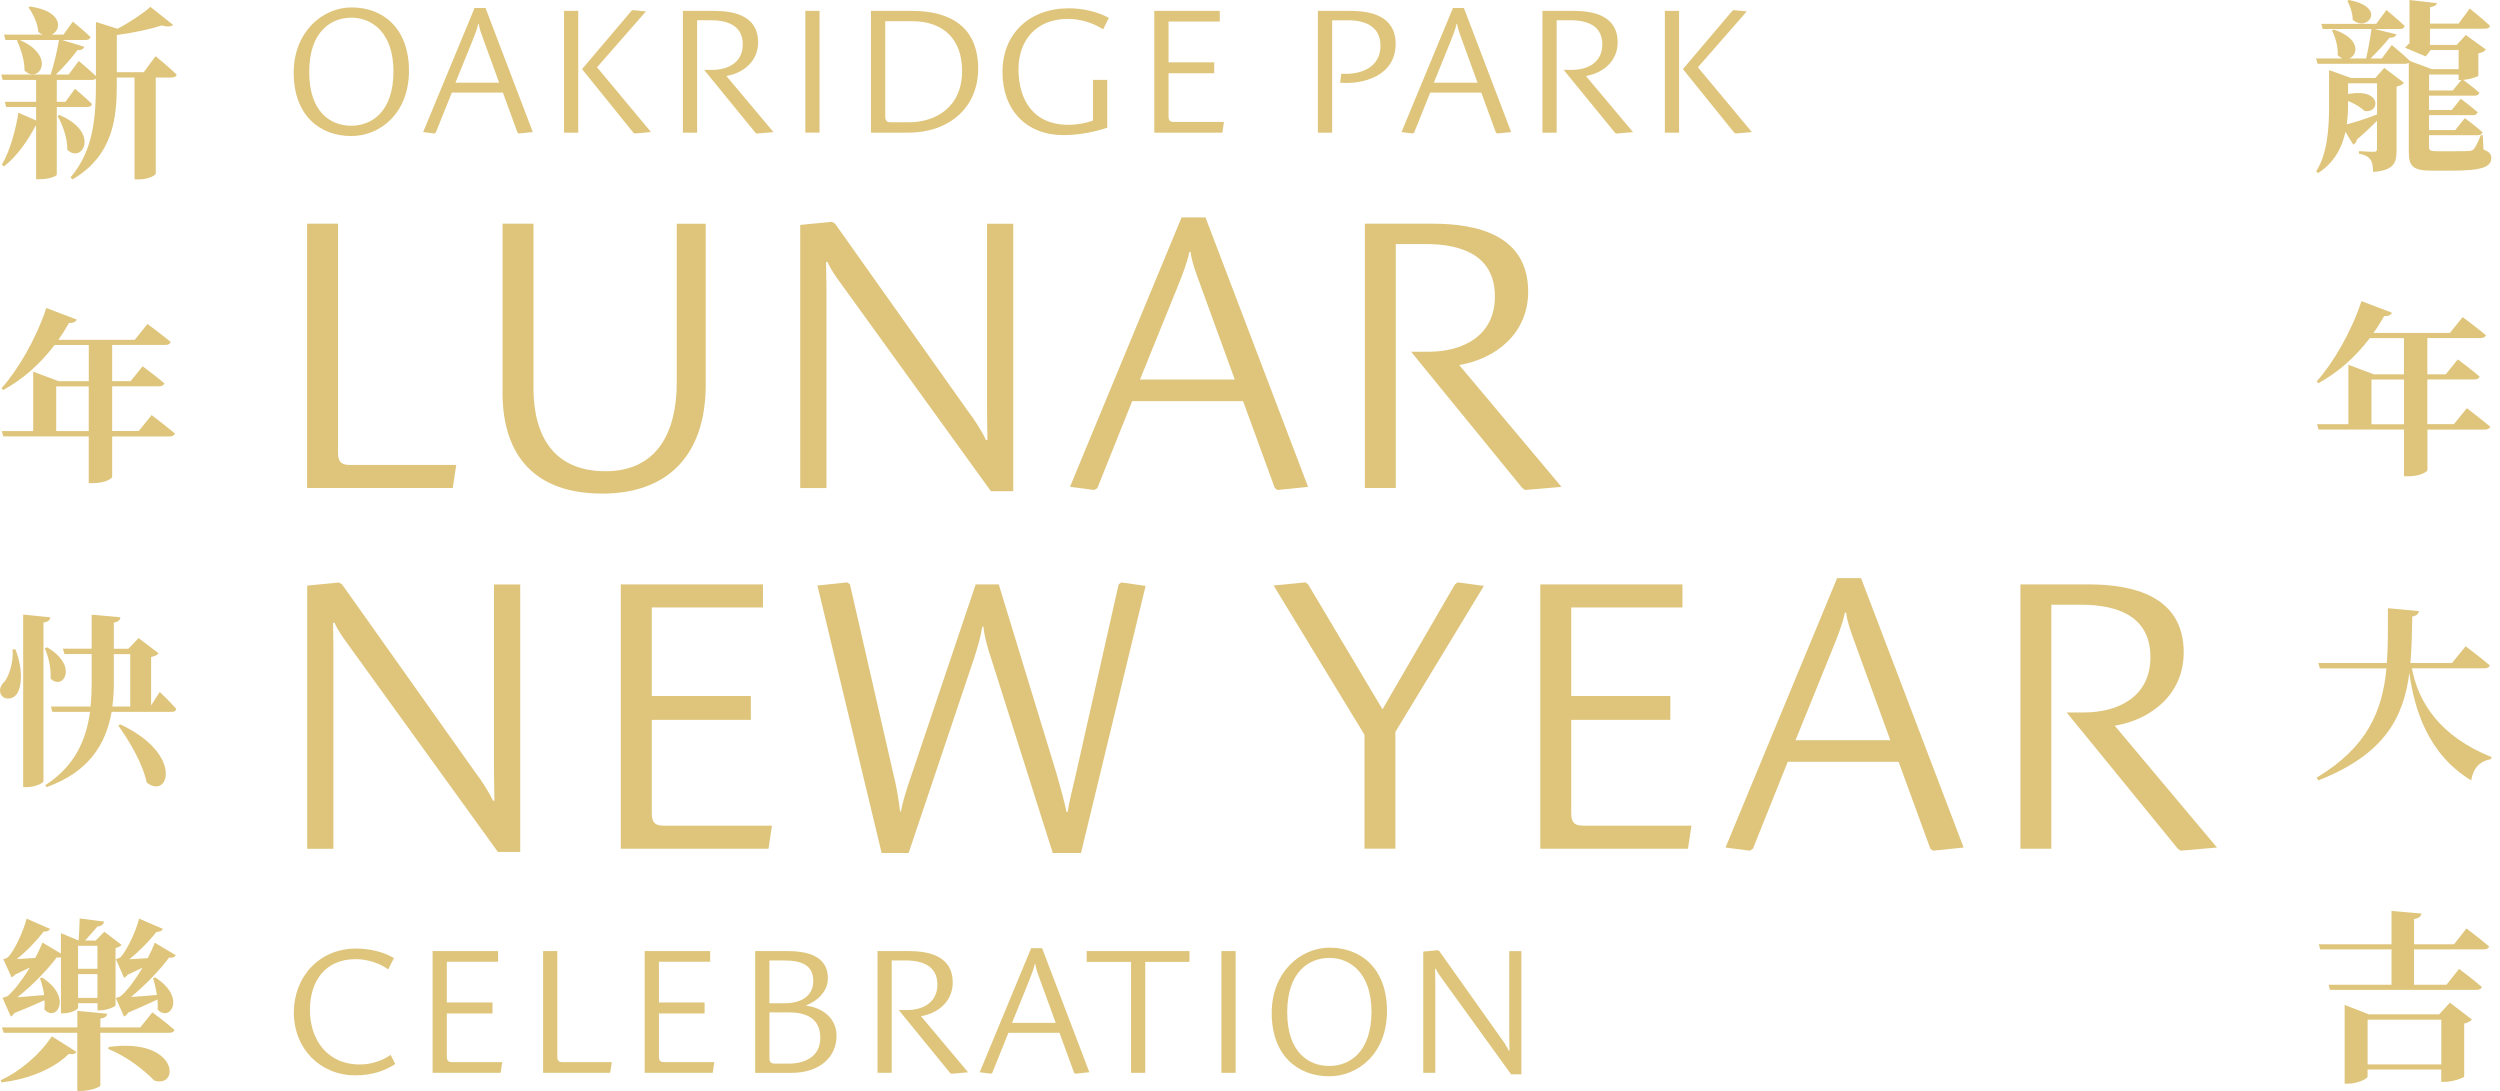 <svg width="275" height="120" viewBox="0 0 275 120" fill="none" xmlns="http://www.w3.org/2000/svg">
<path d="M33.781 53.683V24.605H37.181V49.806C37.181 50.928 37.697 51.143 38.474 51.143H50.19L49.804 53.683H33.781Z" fill="#DFC57B"/>
<path d="M55.28 43.129V24.605H58.681V42.658C58.681 47.913 60.88 51.835 66.605 51.835C72.33 51.835 74.444 47.482 74.444 42.057V24.611H77.629V42.318C77.629 50.072 73.452 54.295 66.259 54.295C59.066 54.295 55.274 50.373 55.274 43.134L55.28 43.129Z" fill="#DFC57B"/>
<path d="M108.997 54.029L92.412 31.067C91.936 30.421 91.335 29.559 91.034 28.828H90.864C90.864 29.429 90.91 30.636 90.91 31.759V53.689H88.025V24.741L91.516 24.396L91.862 24.611L106.554 45.334C107.07 45.98 108.107 47.573 108.447 48.395H108.617C108.617 47.618 108.572 46.156 108.572 45.118V24.611H111.457V54.034H109.002L108.997 54.029Z" fill="#DFC57B"/>
<path d="M140.528 53.898L140.228 53.683L136.736 44.121H124.544L120.713 53.683L120.367 53.898L117.697 53.553L129.974 23.914H132.604L143.89 53.553L140.528 53.898ZM132.083 31.452C131.652 30.291 131.091 28.822 130.961 27.706H130.83C130.615 28.828 130.014 30.375 129.538 31.538L125.4 41.746H135.824L132.077 31.447L132.083 31.452Z" fill="#DFC57B"/>
<path d="M167.753 53.898L167.452 53.683L155.22 38.691H157.159C160.82 38.691 164.437 37.013 164.437 32.614C164.437 28.216 160.99 26.844 156.813 26.844H153.537V53.683H150.136V24.605H157.59C162.413 24.605 168.098 25.812 168.098 32.099C168.098 36.622 164.607 39.467 160.514 40.153L171.76 53.552L167.753 53.898Z" fill="#DFC57B"/>
<path d="M54.764 93.706L38.179 70.744C37.703 70.098 37.102 69.236 36.802 68.505H36.632C36.632 69.106 36.677 70.313 36.677 71.435V93.365H33.792V64.418L37.283 64.073L37.629 64.288L52.321 85.011C52.837 85.657 53.874 87.249 54.214 88.071H54.384C54.384 87.295 54.339 85.832 54.339 84.795V64.288H57.224V93.711H54.77L54.764 93.706Z" fill="#DFC57B"/>
<path d="M68.288 93.36V64.282H83.927V66.822H71.695V76.559H82.595V79.189H71.695V89.483C71.695 90.605 72.211 90.82 72.987 90.82H84.918L84.533 93.36H68.294H68.288Z" fill="#DFC57B"/>
<path d="M115.804 93.83L108.957 72.206C108.657 71.345 108.265 69.968 108.18 68.93H108.05C107.92 69.877 107.534 71.215 107.189 72.291L99.95 93.83H96.98L89.918 64.407L93.194 64.061L93.494 64.277L98.318 85.345C98.664 86.683 98.879 88.191 99.009 89.267H99.094C99.264 88.321 99.786 86.598 100.217 85.391L107.325 64.282H109.864L116.241 85.175C116.626 86.513 117.102 88.236 117.317 89.313H117.448C117.578 88.321 118.049 86.428 118.355 85.135L123.048 64.282L123.348 64.067L126.018 64.452L118.91 93.83H115.81H115.804Z" fill="#DFC57B"/>
<path d="M150.091 93.36V80.822L140.098 64.407L143.589 64.061L143.89 64.277L152.074 78.022L160.044 64.277L160.344 64.061L163.229 64.447L153.491 80.516V93.354H150.091V93.36Z" fill="#DFC57B"/>
<path d="M169.43 93.36V64.282H185.069V66.822H172.837V76.559H183.737V79.189H172.837V89.483C172.837 90.605 173.353 90.82 174.129 90.82H186.061L185.675 93.36H169.436H169.43Z" fill="#DFC57B"/>
<path d="M212.638 93.575L212.338 93.36L208.847 83.798H196.654L192.823 93.36L192.477 93.575L189.807 93.23L202.084 63.591H204.714L216 93.23L212.638 93.575ZM204.193 71.129C203.762 69.968 203.201 68.499 203.071 67.383H202.94C202.725 68.505 202.124 70.052 201.648 71.215L197.51 81.423H207.934L204.187 71.124L204.193 71.129Z" fill="#DFC57B"/>
<path d="M239.863 93.575L239.562 93.36L227.33 78.368H229.269C232.93 78.368 236.547 76.69 236.547 72.291C236.547 67.893 233.1 66.521 228.923 66.521H225.647V93.36H222.246V64.282H229.7C234.523 64.282 240.208 65.49 240.208 71.775C240.208 76.299 236.717 79.144 232.624 79.83L243.87 93.229L239.863 93.575Z" fill="#DFC57B"/>
<path d="M43.479 117.036C42.447 117.727 41.019 118.288 39.092 118.288C35.22 118.288 32.324 115.352 32.324 111.385C32.324 107.417 35.141 104.339 39.171 104.339C40.741 104.339 42.288 104.753 43.337 105.388L42.702 106.64C41.829 105.983 40.48 105.507 39.114 105.507C35.821 105.507 34.092 107.87 34.092 111.101C34.092 114.332 35.98 117.092 39.568 117.092C40.9 117.092 42.13 116.639 42.963 116.038L43.479 117.03V117.036Z" fill="#DFC57B"/>
<path d="M47.583 118.01V104.617H54.787V105.79H49.153V110.273H54.175V111.481H49.153V116.225C49.153 116.741 49.391 116.837 49.748 116.837H55.246L55.07 118.01H47.588H47.583Z" fill="#DFC57B"/>
<path d="M59.741 118.01V104.617H61.305V116.225C61.305 116.741 61.543 116.837 61.9 116.837H67.296L67.121 118.01H59.741Z" fill="#DFC57B"/>
<path d="M70.913 118.01V104.617H78.117V105.79H72.483V110.273H77.505V111.481H72.483V116.225C72.483 116.741 72.721 116.837 73.078 116.837H78.576L78.4 118.01H70.918H70.913Z" fill="#DFC57B"/>
<path d="M83.071 118.01V104.617H86.585C88.75 104.617 91.068 105.115 91.068 107.615C91.068 109.185 89.697 110.211 88.705 110.574V110.631C90.434 110.846 92.021 111.963 92.021 113.946C92.021 116.27 90.156 118.016 87.061 118.016H83.071V118.01ZM86.386 110.353C87.917 110.353 89.459 109.695 89.459 107.916C89.459 106.136 88.132 105.654 86.284 105.654H84.635V110.359H86.381L86.386 110.353ZM86.8 117.002C88.229 117.002 90.235 116.423 90.235 114.162C90.235 111.9 88.512 111.362 86.744 111.362H84.641V116.401C84.641 116.917 84.901 116.996 85.259 116.996H86.806L86.8 117.002Z" fill="#DFC57B"/>
<path d="M104.638 118.107L104.496 118.01L98.862 111.107H99.758C101.447 111.107 103.113 110.33 103.113 108.307C103.113 106.283 101.526 105.648 99.599 105.648H98.091V118.01H96.527V104.617H99.962C102.184 104.617 104.802 105.172 104.802 108.069C104.802 110.154 103.193 111.464 101.311 111.781L106.491 117.954L104.649 118.113L104.638 118.107Z" fill="#DFC57B"/>
<path d="M118.287 118.107L118.151 118.011L116.541 113.606H110.924L109.155 118.011L108.997 118.107L107.767 117.948L113.424 104.299H114.631L119.829 117.948L118.281 118.107H118.287ZM114.398 107.768C114.2 107.23 113.945 106.555 113.883 106.039H113.826C113.724 106.555 113.446 107.269 113.231 107.808L111.326 112.512H116.127L114.398 107.768Z" fill="#DFC57B"/>
<path d="M124.414 118.01V105.807H119.534V104.617H130.842V105.807H125.978V118.01H124.408H124.414Z" fill="#DFC57B"/>
<path d="M134.356 118.01V104.617H135.92V118.01H134.356Z" fill="#DFC57B"/>
<path d="M139.888 111.424C139.888 106.901 143.085 104.242 146.259 104.242C149.711 104.242 152.568 106.527 152.568 111.209C152.568 115.89 149.394 118.39 146.219 118.39C142.767 118.39 139.888 116.129 139.888 111.424ZM150.862 111.282C150.862 106.997 148.481 105.37 146.236 105.37C143.992 105.37 141.594 106.901 141.594 111.345C141.594 115.788 143.975 117.256 146.219 117.256C148.464 117.256 150.862 115.726 150.862 111.282Z" fill="#DFC57B"/>
<path d="M166.216 118.169L158.576 107.592C158.36 107.292 158.077 106.901 157.941 106.561H157.862C157.862 106.839 157.884 107.394 157.884 107.91V118.01H156.558V104.679L158.162 104.52L158.321 104.617L165.089 114.162C165.327 114.462 165.803 115.193 165.961 115.573H166.041C166.041 115.216 166.018 114.542 166.018 114.065V104.622H167.35V118.175H166.216V118.169Z" fill="#DFC57B"/>
<path d="M32.307 7.998C32.307 3.475 35.504 0.816 38.678 0.816C42.13 0.816 44.986 3.1 44.986 7.782C44.986 12.464 41.812 14.964 38.638 14.964C35.186 14.964 32.307 12.702 32.307 7.998ZM43.28 7.856C43.28 3.571 40.9 1.944 38.655 1.944C36.411 1.944 34.013 3.475 34.013 7.918C34.013 12.362 36.394 13.83 38.638 13.83C40.883 13.83 43.28 12.3 43.28 7.856Z" fill="#DFC57B"/>
<path d="M57.065 14.686L56.929 14.59L55.319 10.186H49.702L47.934 14.59L47.775 14.686L46.545 14.527L52.202 0.879H53.409L58.607 14.527L57.06 14.686H57.065ZM53.177 4.348C52.979 3.809 52.724 3.135 52.661 2.619H52.605C52.502 3.135 52.225 3.849 52.009 4.387L50.105 9.092H54.906L53.177 4.348Z" fill="#DFC57B"/>
<path d="M62.042 14.584V1.196H63.606V14.59H62.042V14.584ZM69.819 14.68L69.66 14.584L64.026 7.601L69.462 1.19L69.603 1.111L71.054 1.253L65.675 7.402L71.61 14.527L69.824 14.686L69.819 14.68Z" fill="#DFC57B"/>
<path d="M83.229 14.686L83.088 14.59L77.454 7.686H78.349C80.038 7.686 81.705 6.91 81.705 4.886C81.705 2.862 80.118 2.228 78.19 2.228H76.683V14.59H75.118V1.196H78.553C80.775 1.196 83.394 1.752 83.394 4.648C83.394 6.734 81.784 8.043 79.902 8.361L85.083 14.533L83.241 14.692L83.229 14.686Z" fill="#DFC57B"/>
<path d="M88.586 14.584V1.196H90.15V14.59H88.586V14.584Z" fill="#DFC57B"/>
<path d="M95.807 14.584V1.196H100.313C104.502 1.196 107.597 2.925 107.597 7.567C107.597 11.835 104.4 14.59 99.916 14.59H95.807V14.584ZM99.996 13.45C102.711 13.45 105.828 11.966 105.828 7.794C105.828 4.359 103.822 2.335 100.353 2.335H97.377V12.793C97.377 13.348 97.615 13.45 97.972 13.45H99.996Z" fill="#DFC57B"/>
<path d="M116.977 14.862C112.93 14.862 110.272 12.141 110.272 7.918C110.272 3.696 113.248 0.913 117.573 0.913C119.137 0.913 120.73 1.292 121.977 1.961L121.342 3.231C120.327 2.556 118.882 2.08 117.471 2.08C113.939 2.08 112.035 4.484 112.035 7.618C112.035 10.911 113.605 13.728 117.533 13.728C118.502 13.728 119.494 13.547 120.231 13.252V8.786H121.795V14.046C120.424 14.505 118.723 14.862 116.972 14.862H116.977Z" fill="#DFC57B"/>
<path d="M126.97 14.584V1.196H134.175V2.369H128.54V6.853H133.562V8.06H128.54V12.804C128.54 13.32 128.778 13.416 129.136 13.416H134.634L134.458 14.59H126.976L126.97 14.584Z" fill="#DFC57B"/>
<path d="M144.967 14.584V1.196H148.538C150.72 1.196 153.52 1.712 153.52 4.829C153.52 8.361 149.932 9.313 147.41 9.097L147.546 8.105C149.751 8.264 151.853 7.374 151.853 5.05C151.853 2.987 150.306 2.233 148.283 2.233H146.537V14.595H144.972L144.967 14.584Z" fill="#DFC57B"/>
<path d="M164.686 14.686L164.55 14.59L162.94 10.186H157.323L155.555 14.59L155.396 14.686L154.166 14.527L159.823 0.879H161.03L166.228 14.527L164.68 14.686H164.686ZM160.798 4.348C160.599 3.809 160.344 3.135 160.282 2.619H160.225C160.123 3.135 159.846 3.849 159.63 4.387L157.726 9.092H162.527L160.803 4.348H160.798Z" fill="#DFC57B"/>
<path d="M177.779 14.686L177.638 14.59L172.004 7.686H172.899C174.588 7.686 176.255 6.91 176.255 4.886C176.255 2.862 174.668 2.228 172.741 2.228H171.233V14.59H169.668V1.196H173.103C175.325 1.196 177.944 1.752 177.944 4.648C177.944 6.734 176.334 8.043 174.452 8.361L179.633 14.533L177.791 14.692L177.779 14.686Z" fill="#DFC57B"/>
<path d="M183.136 14.584V1.196H184.7V14.59H183.136V14.584ZM190.913 14.68L190.754 14.584L185.12 7.601L190.555 1.19L190.697 1.111L192.148 1.253L186.769 7.402L192.704 14.527L190.918 14.686L190.913 14.68Z" fill="#DFC57B"/>
<path d="M17.116 6.178C17.116 6.178 18.579 7.374 19.429 8.202C19.389 8.423 19.168 8.525 18.879 8.525H17.133V19.107C17.133 19.249 16.425 19.737 15.206 19.737H14.798V8.525H12.848V9.256C12.848 12.878 12.502 17.084 7.974 19.737L7.753 19.515C10.269 16.602 10.553 12.901 10.553 9.217V8.65C10.451 8.752 10.292 8.791 10.105 8.791H6.245V11.2H7.197L8.251 9.766C8.251 9.766 9.43 10.758 10.122 11.444C10.059 11.665 9.878 11.767 9.595 11.767H6.245V19.209C6.245 19.328 5.553 19.714 4.38 19.714H3.972V13.847H3.91C3.156 15.281 1.982 17.107 0.418 18.32L0.214 18.099C1.166 16.477 1.778 14.012 2.022 12.396L3.972 13.247V11.767H0.684L0.52 11.2H3.972V8.791H0.299L0.135 8.202H5.576C5.939 7.051 6.307 5.532 6.489 4.399H2.186C6.33 6.241 4.216 9.313 2.697 7.754C2.719 6.643 2.271 5.345 1.863 4.438L1.982 4.399H0.605L0.441 3.809H4.703C4.539 3.747 4.38 3.645 4.216 3.526C4.153 2.574 3.626 1.502 3.139 0.816L3.303 0.714C6.982 1.241 6.795 3.322 5.678 3.809H6.976L8.013 2.375C8.013 2.375 9.232 3.367 9.963 4.076C9.901 4.297 9.702 4.399 9.413 4.399H6.834L9.272 5.147C9.192 5.391 8.949 5.549 8.523 5.51C7.934 6.297 7.061 7.329 6.148 8.202H7.548L8.665 6.706C8.665 6.706 9.804 7.658 10.553 8.366V2.415L12.928 3.163C14.311 2.437 15.75 1.463 16.544 0.754L19.044 2.738C18.822 2.942 18.414 2.982 17.802 2.8C16.561 3.203 14.673 3.611 12.848 3.854V7.941H15.813L17.111 6.184L17.116 6.178ZM6.534 12.651C11.063 14.55 9.051 18.053 7.407 16.477C7.429 15.202 6.897 13.745 6.33 12.754L6.534 12.651Z" fill="#DFC57B"/>
<path d="M16.686 45.663C16.686 45.663 18.25 46.858 19.242 47.686C19.18 47.907 18.959 48.009 18.652 48.009H12.338V52.459C12.338 52.623 11.59 53.144 10.247 53.144H9.759V48.003H0.361L0.197 47.414H3.649V40.879L6.455 41.933H9.765V37.948H6.007C4.363 40.113 2.453 41.752 0.361 42.902L0.157 42.721C1.965 40.697 3.955 37.319 5.094 33.878L8.444 35.154C8.342 35.398 8.059 35.556 7.594 35.517C7.231 36.163 6.84 36.792 6.415 37.376H14.821L16.221 35.636C16.221 35.636 17.762 36.769 18.777 37.619C18.715 37.84 18.494 37.943 18.188 37.943H12.338V41.927H14.367L15.688 40.289C15.688 40.289 17.19 41.4 18.086 42.171C18.023 42.392 17.802 42.494 17.496 42.494H12.338V47.408H15.263L16.686 45.651V45.663ZM9.759 47.42V42.505H6.183V47.42H9.759Z" fill="#DFC57B"/>
<path d="M1.699 71.43C2.555 73.674 2.407 75.414 1.88 76.304C1.495 76.911 0.56 77.052 0.157 76.486C-0.166 75.981 0.038 75.392 0.503 74.967C0.99 74.377 1.518 72.784 1.376 71.424H1.699V71.43ZM5.536 67.91C5.497 68.193 5.355 68.397 4.782 68.477V85.934C4.782 86.139 3.847 86.581 2.997 86.581H2.549V67.604L5.536 67.91ZM5.191 71.209C8.744 73.295 6.874 76.044 5.553 74.627C5.655 73.533 5.31 72.178 4.924 71.311L5.185 71.209H5.191ZM17.581 76.123C17.581 76.123 18.76 77.234 19.389 77.982C19.349 78.203 19.168 78.305 18.879 78.305H12.281C11.652 81.865 9.765 84.92 5.134 86.581L4.969 86.377C8.2 84.291 9.459 81.479 9.906 78.305H5.763L5.599 77.716H9.963C10.043 76.905 10.082 76.055 10.082 75.205V71.946H7.095L6.914 71.356H10.082V67.615L13.251 67.898C13.211 68.182 13.047 68.403 12.519 68.488V71.362H14.123L15.24 70.188L17.456 71.866C17.337 72.031 17.048 72.189 16.623 72.269V77.591L17.575 76.112L17.581 76.123ZM12.525 75.233C12.525 76.083 12.463 76.911 12.361 77.721H14.328V71.957H12.519V75.233H12.525ZM13.234 79.683C20.302 82.998 18.516 88.015 16.136 86.076C15.728 84.053 14.265 81.564 13.007 79.807L13.228 79.688L13.234 79.683Z" fill="#DFC57B"/>
<path d="M0.078 118.827C2.067 117.914 4.284 116.134 5.701 113.992L8.421 115.709C8.28 115.93 8.036 116.015 7.571 115.93C5.644 117.829 2.578 118.804 0.157 119.065L0.078 118.821V118.827ZM16.77 111.362C16.77 111.362 18.295 112.495 19.185 113.283C19.145 113.504 18.924 113.606 18.635 113.606H11.04V119.394C11.04 119.575 9.946 120 8.949 120H8.501V113.606H0.401L0.22 113.017H8.506V111.197L11.794 111.504C11.754 111.764 11.59 111.968 11.04 112.048V113.017H15.427L16.765 111.356L16.77 111.362ZM0.259 109.763C0.259 109.763 0.667 109.661 0.849 109.559C1.597 108.913 2.515 107.7 3.286 106.425C2.776 106.669 2.209 106.952 1.642 107.213C1.54 107.354 1.399 107.456 1.28 107.519L0.367 105.518C0.367 105.518 0.713 105.416 0.854 105.314C1.648 104.526 2.64 102.242 2.923 101.046L5.502 102.179C5.423 102.361 5.179 102.503 4.811 102.463C4.08 103.432 2.923 104.645 1.846 105.495C2.436 105.456 3.144 105.416 3.876 105.376C4.221 104.747 4.482 104.141 4.669 103.676L6.698 104.889V102.644L8.648 103.455C8.71 102.769 8.75 101.737 8.767 101.029L11.448 101.375C11.386 101.698 11.142 101.879 10.717 101.919C10.354 102.344 9.804 102.973 9.357 103.455H10.536L11.471 102.486L13.381 103.942C13.279 104.061 13.035 104.203 12.712 104.288V110.597C12.69 110.738 11.72 111.141 11.046 111.141H10.723V110.353H8.591V110.857C8.591 111.039 7.781 111.464 6.987 111.464H6.704V105.291C6.585 105.331 6.421 105.354 6.239 105.314C5.264 106.629 3.535 108.431 1.914 109.701C2.725 109.639 3.762 109.537 4.856 109.457C4.754 108.771 4.595 108.12 4.391 107.598L4.635 107.536C8.064 109.718 6.16 112.512 4.879 111.033C4.918 110.71 4.918 110.364 4.901 110.024C4.051 110.41 2.85 110.937 1.614 111.418C1.472 111.623 1.331 111.742 1.189 111.821L0.276 109.758L0.259 109.763ZM8.586 104.039V106.567H10.717V104.039H8.586ZM10.717 109.763V107.156H8.586V109.763H10.717ZM11.958 115.165C19.633 114.111 19.82 119.739 16.975 118.866C15.835 117.693 13.948 116.197 11.896 115.386L11.958 115.165ZM19.349 105.07C19.247 105.252 19.004 105.393 18.596 105.331C17.643 106.646 15.954 108.403 14.413 109.661C15.206 109.622 16.198 109.542 17.258 109.44C17.156 108.771 16.997 108.103 16.833 107.598L17.077 107.519C20.591 109.763 18.618 112.518 17.343 111.039C17.366 110.693 17.366 110.313 17.32 109.945C16.487 110.33 15.331 110.874 14.112 111.379C13.97 111.6 13.806 111.742 13.647 111.827L12.735 109.78C12.735 109.78 13.143 109.678 13.302 109.559C14.056 108.913 14.928 107.7 15.677 106.442C15.166 106.686 14.6 106.969 14.05 107.213C13.931 107.394 13.789 107.496 13.642 107.558L12.746 105.495C12.746 105.495 13.069 105.416 13.234 105.314C14.005 104.526 15.019 102.242 15.303 101.046L17.921 102.179C17.842 102.361 17.615 102.525 17.213 102.503C16.482 103.455 15.303 104.668 14.226 105.518C14.792 105.478 15.507 105.439 16.255 105.399C16.578 104.77 16.844 104.163 17.026 103.698L19.338 105.076L19.349 105.07Z" fill="#DFC57B"/>
<path d="M273.191 16.449C273.843 16.71 274.041 16.953 274.041 17.378C274.041 18.331 273.129 18.773 269.677 18.773H267.546C265.477 18.773 264.967 18.348 264.967 16.727V6.898C264.865 6.977 264.723 7.017 264.542 7.017H254.934L254.77 6.428H257.694C257.513 6.365 257.326 6.246 257.145 6.065C257.207 5.135 256.878 4.064 256.515 3.333L256.72 3.254C259.707 4.245 259.378 6.065 258.426 6.428H260.273C260.495 5.475 260.738 4.143 260.863 3.191H255.501L255.337 2.624H261.39L262.507 1.105C262.507 1.105 263.788 2.137 264.519 2.868C264.457 3.089 264.275 3.191 263.992 3.191H261.209L263.606 3.775C263.527 4.019 263.283 4.16 262.835 4.16C262.325 4.829 261.492 5.696 260.761 6.428H262.002L263.096 4.948C263.096 4.948 264.338 5.98 265.086 6.688V6.711L267.483 7.601H270.448V5.498H267.381L266.831 6.207L264.559 5.254C264.678 5.09 264.865 4.909 265.046 4.75V0L268.073 0.346C268.01 0.55 267.829 0.709 267.302 0.794V2.596H270.448L271.666 0.935C271.666 0.935 273.089 2.069 273.9 2.84C273.86 3.061 273.633 3.163 273.35 3.163H267.296V4.943H270.238L271.236 3.849L273.452 5.447C273.333 5.611 273.044 5.793 272.619 5.872V8.321C272.596 8.44 271.621 8.746 270.952 8.786C271.275 9.029 272.148 9.675 272.738 10.203C272.675 10.424 272.471 10.526 272.188 10.526H267.194V12.101H269.694L270.691 10.866C270.691 10.866 271.831 11.716 272.539 12.345C272.477 12.566 272.273 12.668 271.989 12.668H267.194V14.306H270.079L271.134 12.991C271.134 12.991 272.33 13.881 273.083 14.55C273.021 14.771 272.817 14.873 272.534 14.873H267.194V16.148C267.194 16.534 267.336 16.636 268.027 16.636H269.898C270.589 16.636 271.219 16.636 271.502 16.613C271.746 16.613 271.95 16.551 272.092 16.432C272.296 16.211 272.602 15.604 272.885 14.873H273.106L273.185 16.449H273.191ZM262.263 7.465L264.434 9.103C264.315 9.267 264.026 9.449 263.623 9.528V16.545C263.623 17.94 263.317 18.733 261.044 18.915C261.022 18.308 260.965 17.821 260.738 17.537C260.517 17.254 260.211 17.033 259.48 16.908V16.625C259.48 16.625 260.761 16.704 261.124 16.704C261.407 16.704 261.469 16.585 261.469 16.341V13.286C260.88 13.893 260.132 14.601 259.276 15.332C259.214 15.593 259.072 15.82 258.851 15.899L258.001 14.505C257.615 16.245 256.782 17.883 254.996 19.039L254.775 18.858C256.034 16.857 256.198 14.085 256.198 11.597V7.714L258.635 8.582H261.277L262.269 7.471L262.263 7.465ZM258.284 11.591C258.284 12.26 258.244 12.969 258.142 13.677C259.094 13.434 260.313 13.048 261.475 12.583V9.165H258.29V10.339C262.167 9.653 261.742 12.566 260.098 12.198C259.792 11.892 259.123 11.45 258.29 11.104V11.591H258.284ZM258.386 0C262.671 0.811 260.336 3.622 258.794 2.165C258.794 1.417 258.488 0.589 258.205 0.102L258.386 0ZM267.2 8.196V9.953H269.802L270.754 8.803H270.448V8.196H267.2Z" fill="#DFC57B"/>
<path d="M271.366 44.909C271.366 44.909 272.93 46.105 273.922 46.932C273.86 47.153 273.639 47.255 273.333 47.255H267.019V51.705C267.019 51.869 266.265 52.391 264.927 52.391H264.44V47.249H255.036L254.872 46.66H258.324V40.125L261.124 41.179H264.434V37.194H260.676C259.032 39.359 257.122 40.998 255.03 42.148L254.826 41.967C256.634 39.943 258.624 36.565 259.763 33.124L263.113 34.4C263.011 34.644 262.728 34.802 262.263 34.763C261.9 35.409 261.509 36.038 261.084 36.622H269.49L270.89 34.882C270.89 34.882 272.432 36.015 273.446 36.865C273.384 37.087 273.163 37.189 272.857 37.189H267.007V41.173H269.036L270.357 39.535C270.357 39.535 271.859 40.646 272.755 41.417C272.692 41.638 272.471 41.74 272.165 41.74H267.007V46.654H269.932L271.355 44.897L271.366 44.909ZM264.44 46.666V41.751H260.863V46.666H264.44Z" fill="#DFC57B"/>
<path d="M265.312 73.527C266.021 77.268 268.379 80.992 274.064 83.276L274.024 83.497C272.783 83.719 272.057 84.467 271.831 85.844C267.098 82.97 265.573 78.056 265.029 74.009C264.417 78.821 262.388 82.953 255.019 85.844L254.838 85.538C260.483 82.137 262.065 78.135 262.512 73.522H255.183L255.019 72.932H262.552C262.694 71.033 262.671 69.01 262.671 66.901L266.083 67.224C266.021 67.53 265.84 67.729 265.352 67.814C265.312 69.576 265.29 71.294 265.148 72.932H269.717L271.219 71.09C271.219 71.09 272.862 72.326 273.877 73.193C273.815 73.414 273.594 73.516 273.287 73.516H265.307L265.312 73.527Z" fill="#DFC57B"/>
<path d="M271.304 102.128C271.304 102.128 272.868 103.302 273.803 104.112C273.741 104.333 273.52 104.435 273.236 104.435H265.539V108.318H269.116L270.499 106.578C270.499 106.578 272.063 107.751 272.998 108.562C272.936 108.783 272.732 108.885 272.432 108.885H256.306L256.141 108.318H263.068V104.435H255.229L255.064 103.868H263.068V100.207L266.355 100.49C266.316 100.774 266.134 100.995 265.545 101.097V103.868H269.949L271.309 102.128H271.304ZM269.496 110.302L271.91 112.144C271.791 112.308 271.485 112.507 271.06 112.592V118.435C271.037 118.555 269.779 119.002 268.946 119.002H268.538V117.648H260.432V118.435C260.432 118.657 259.316 119.206 258.278 119.206H257.91V110.545L260.568 111.577H268.305L269.484 110.302H269.496ZM268.543 117.081V112.167H260.438V117.081H268.543Z" fill="#DFC57B"/>
</svg>

